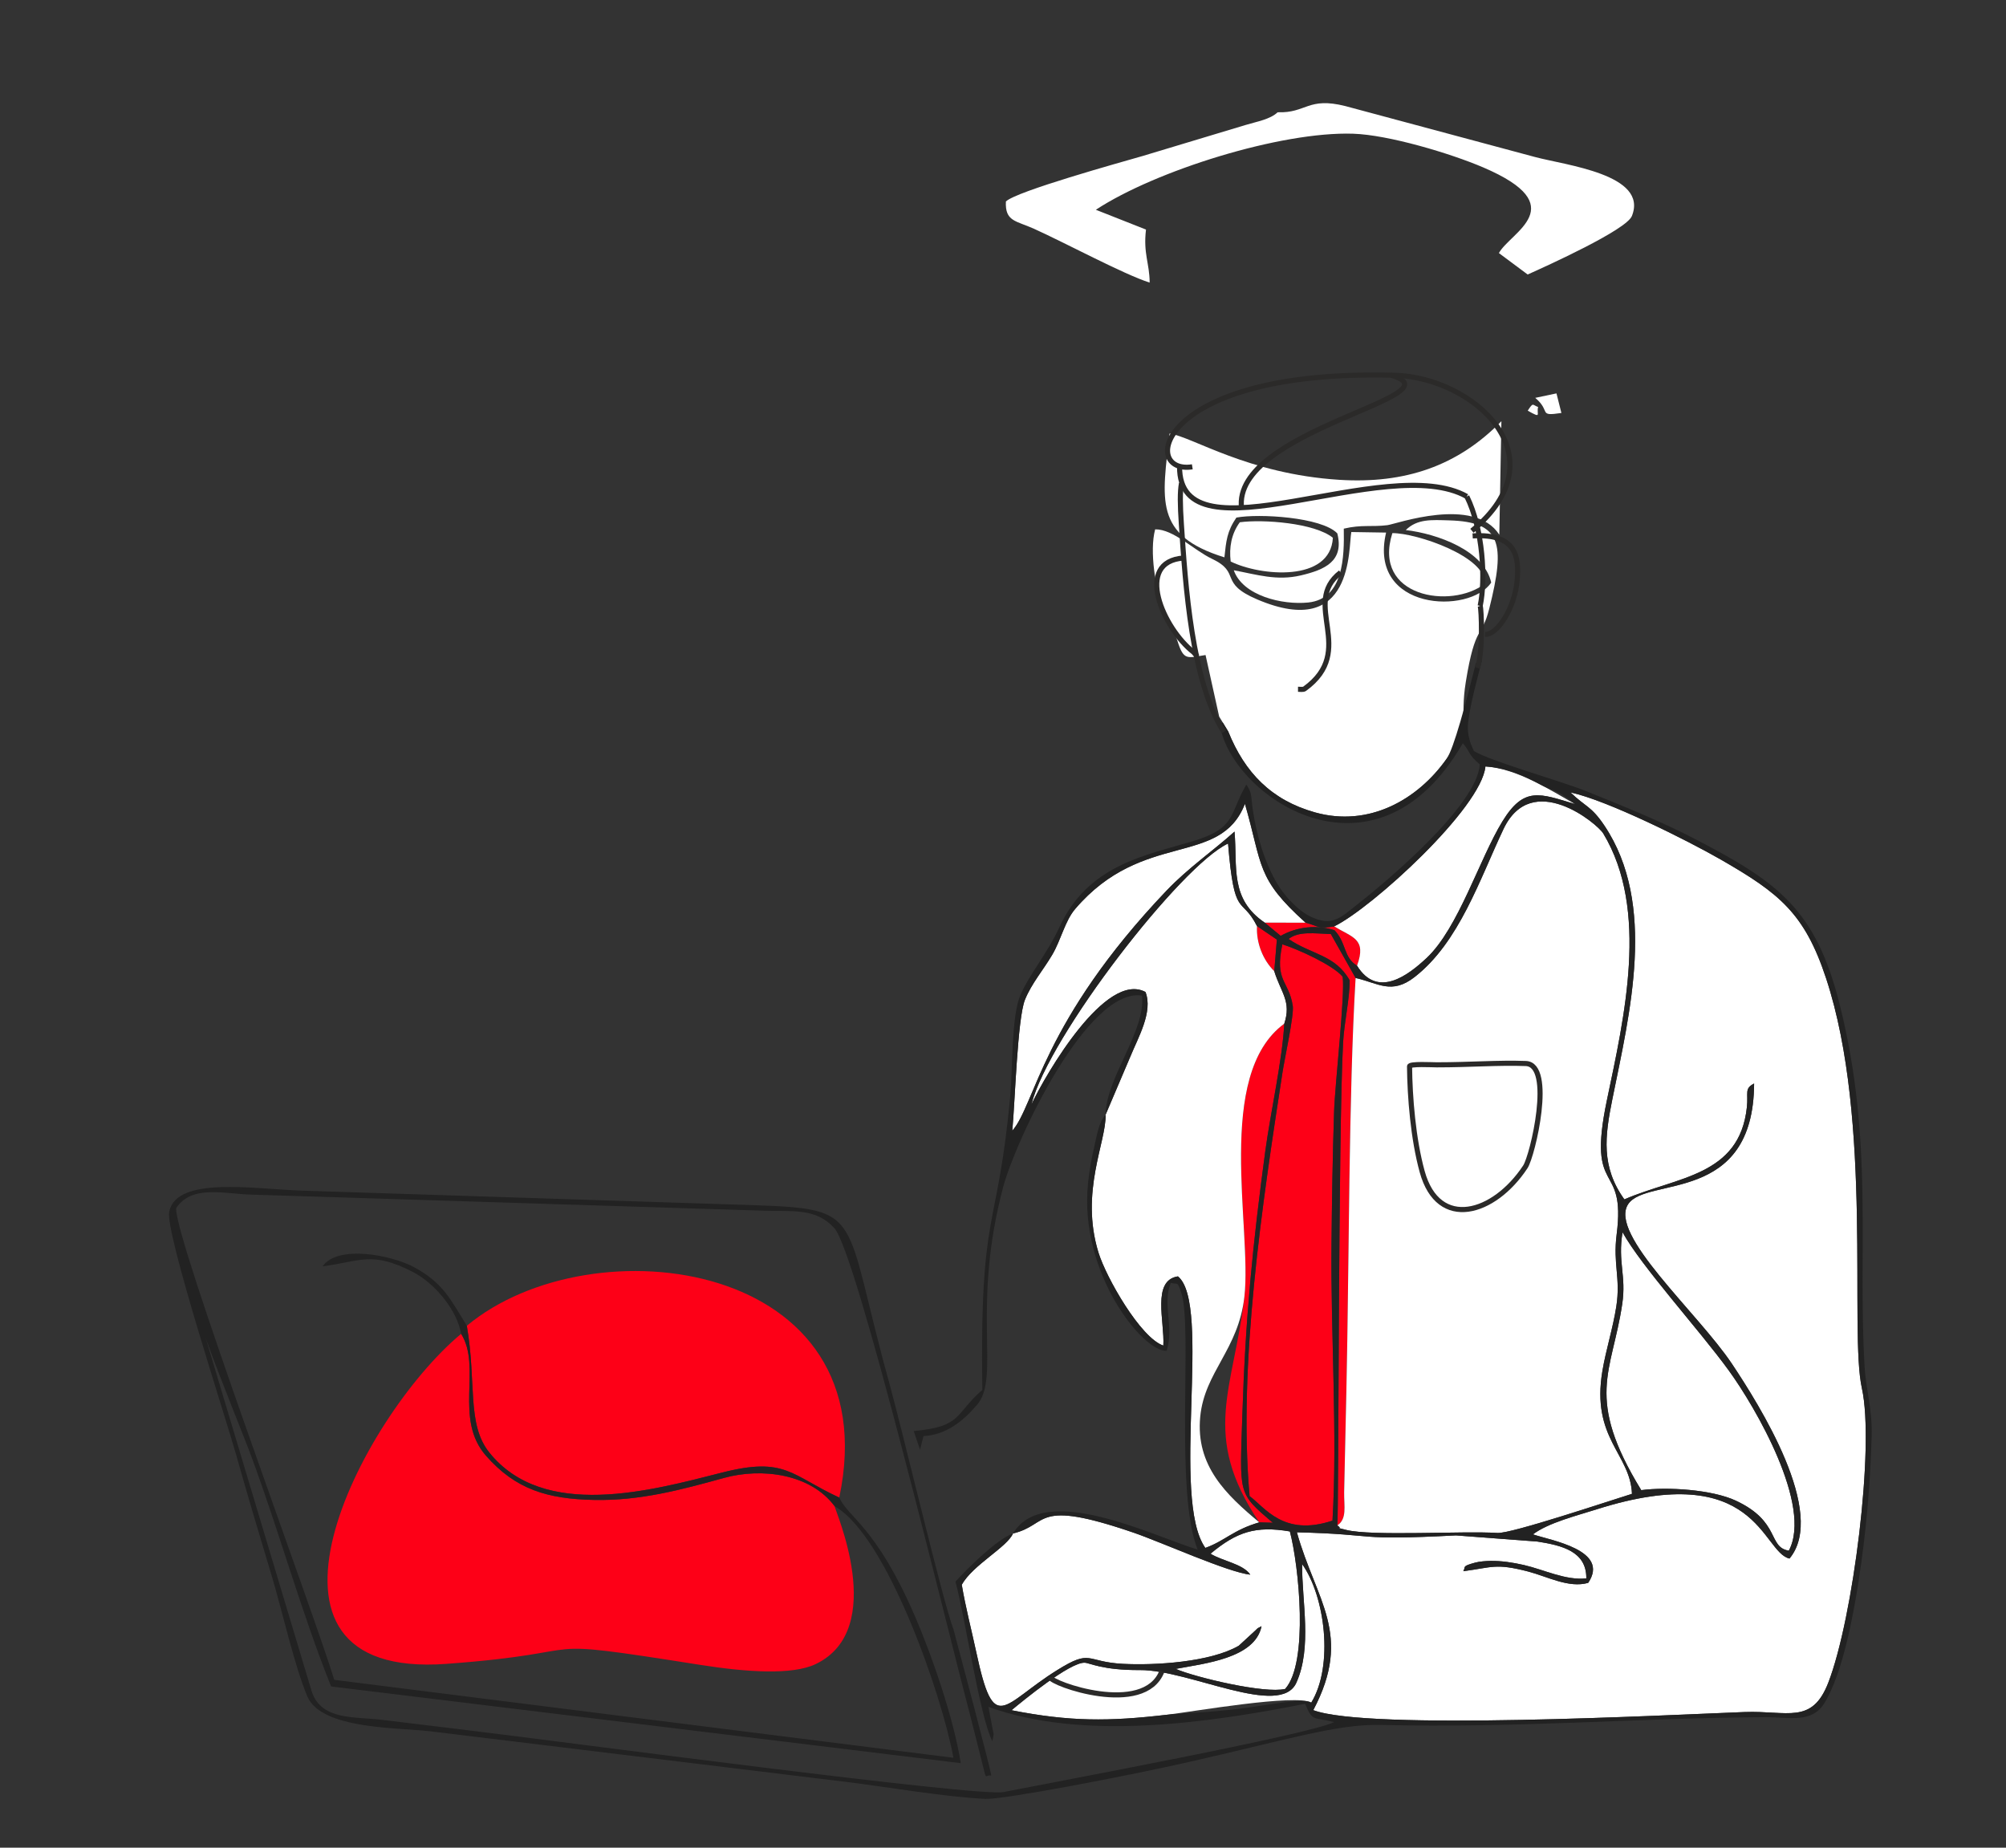 <?xml version="1.0" encoding="UTF-8"?> <!-- Creator: CorelDRAW 2021 (64-Bit) --> <svg xmlns="http://www.w3.org/2000/svg" xmlns:xlink="http://www.w3.org/1999/xlink" xmlns:xodm="http://www.corel.com/coreldraw/odm/2003" xml:space="preserve" width="266mm" height="245mm" style="shape-rendering:geometricPrecision; text-rendering:geometricPrecision; image-rendering:optimizeQuality; fill-rule:evenodd; clip-rule:evenodd" viewBox="0 0 26600 24500"><rect x="0" y="0" width="26600" height="24500" fill="#333333" stroke="none"/> <defs> <style type="text/css"> <![CDATA[ .str0 {stroke:#2B2A29;stroke-width:67.73;stroke-miterlimit:22.926} .fil3 {fill:none} .fil2 {fill:#222222} .fil0 {fill:#FD0017} .fil1 {fill:white} ]]> </style> </defs> <g id="Layer_x0020_1">  <g id="_1534424194480"> <g> <path class="fil0" d="M6190.24 17579.74c130.54,753.29 -3.91,1305.31 298.96,1681.39 724.45,899.49 2147.14,503.58 3086.16,264.69 839.42,-213.55 910.15,33.88 1553.54,331.71 664.96,-3152.17 -3278.7,-3663.62 -4938.66,-2277.79z"></path> <path class="fil0" d="M11068.65 19973.29c-318.99,-429.99 -965.55,-515.45 -1467.84,-376.53 -574.46,158.88 -1115.85,304.49 -1724.55,291.88 -617.32,-12.78 -1038.55,-139.13 -1430.72,-584.92 -431.85,-490.88 -53.63,-1173.2 -330.63,-1617.84 -1342.35,1118.12 -3108.8,4590.06 -195.71,4376.47 2121.1,-155.51 961.1,-366.12 3367.1,13.41 612.74,96.64 1220.35,138.04 1529.9,-10.53 971.06,-466.1 241.77,-2064.92 252.45,-2091.94z"></path> <path class="fil0" d="M16569.89 19838.37c200.89,144.29 444.73,543.41 1099.19,324.6 67.51,-1143.13 -24.7,-2479.36 -13.07,-3653.71 5.87,-593.51 14.59,-1181.8 34.45,-1775.1 12.12,-362.23 147.33,-1553.67 113.55,-1782.73 -125.68,-153.69 -597.66,-367.29 -799.88,-429.92 -105.66,498.7 86.51,475.99 138.35,816.54 18.33,120.35 -108.87,703.85 -134.93,872.81 -270.99,1757.45 -592.44,3880.46 -437.66,5627.51z"></path> <path class="fil0" d="M16698.31 20185.98l179.18 5.32c-471.54,-404.73 -437.13,-360.42 -402.79,-1451.68 39.4,-1252.08 136.73,-2242.23 303.85,-3479.91 68.01,-503.74 227.57,-1214.89 251.12,-1685.95 -926.87,679.42 -425.24,2712.1 -528.8,3621.02 -139.99,1228.72 -587.63,1826.52 197.44,2991.2z"></path> <path class="fil0" d="M17733.04 20226.61c131.5,-87.59 87.78,-253.81 90.58,-440.07l29.95 -1365.49c36.71,-1682.45 28.85,-3891.27 121.99,-5453.4l-328.27 -582.25c-218.64,-7.65 -424.33,-40.98 -560.42,64.91 301.03,207.95 619.69,208.57 809.92,548.44 1.76,242.56 -72.12,553.47 -86.95,822.83 -65.43,1188.46 -56.62,6254.37 -76.8,6405.03z"></path> <path class="fil0" d="M17994.46 12804.61c131.44,-361.31 -63.45,-372.56 -302.5,-521.36 -209.93,37.88 -201.32,-0.2 -379.45,-48.7l-542.22 -0.65 212.24 175.61c215.23,-123.21 489.04,-149.93 712.78,-75.17 161.17,167.21 116.84,361.58 299.15,470.27z"></path> <path class="fil0" d="M16897 12877.83l34.66 -419.16 -263.57 -178.93c-11.25,224.02 77.67,447.05 228.91,598.09z"></path> </g> <g> <path class="fil1" d="M20824.9 10507.14c199.2,193.27 274.54,177.84 450.89,441.67 697.53,1043.6 334.38,2487.58 104.47,3625.95 -99.23,491.33 -151.66,895.31 159.16,1328.75 696.89,-302.37 1526.35,-305.71 1624.59,-1221.7 20.8,-193.84 -37.29,-245.88 95.91,-314.72 -7.86,1608.03 -1421.35,1229.85 -1669.15,1598.25 -268.66,399.41 922.23,1438.9 1376.36,2120.39 360.75,541.36 1267.04,1975.56 762.01,2580.22 -367.68,-82.22 -426.22,-1328.97 -2557.81,-652.45 -262.37,83.26 -639.65,177.38 -844.36,331.79 233.71,80.25 1025.89,207.84 732.72,642.96 -258.47,73.58 -543.4,-85.17 -800.04,-151.4 -428.7,-110.62 -468.97,-53.84 -855.96,-3.17 36.95,-62.25 -27.8,-62.98 157.02,-113.64 56.93,-15.6 142.61,-21.85 200.59,-22.87 146.51,-2.58 302.38,21.35 445.45,54.35 270.8,62.43 554.81,207.7 828.15,176.91 3.64,-359.17 -325.15,-437.03 -648.41,-487.83l-1079.41 -81.53c-1389.91,70.84 -976.23,-12.86 -2110.05,-41.31 253.15,907.58 748.08,1351.07 217.55,2358.21 722.81,273.56 4685.35,64.02 5717.95,25.11 568.93,-21.45 893.75,171.64 1111.13,-389.69 329.11,-849.92 617.42,-3131.29 445.39,-3903.49 -169.39,-760.32 151.28,-3540.83 -475.48,-5438.16 -284.15,-860.13 -620.11,-1125.94 -1388.89,-1568.55 -447.32,-257.54 -1511.71,-789.03 -1999.78,-894.05z"></path> <path class="fil1" d="M17975.56 12967.65c-93.14,1562.13 -85.28,3770.95 -121.99,5453.4l-29.95 1365.49c-2.8,186.26 40.92,352.48 -90.58,440.07 90.31,60.33 -63.34,12.97 115.23,58.95 338.87,87.27 1549.56,11.42 2009.68,40.95 180.72,11.6 1499.11,-431.31 1782.39,-518.69 -21.41,-532.61 -543.36,-733.4 -391.87,-1631.33 48.02,-284.58 139.33,-563.24 184.33,-854.39 58.43,-377.99 -46.2,-557.39 4.58,-955.48 126.1,-988.54 -401.56,-477.62 -129.99,-1775.76 229.27,-1095.91 564.46,-2525.38 -47.77,-3539.17 -79.39,-131.46 -947.64,-849.46 -1323.01,-58.48 -315.15,664.07 -587.28,1502.75 -1180.09,1963.19 -304.59,236.58 -483.49,78.13 -780.96,11.25z"></path> <path class="fil1" d="M14660.36 14781.15c11.51,355.72 -341.65,1022.07 -94.99,1825.41 102.86,335.02 560.32,1134.59 860.79,1235.3 18.61,-318.77 -156.37,-864.67 193.63,-917.62 452.04,368.85 -99.45,2949.2 363.23,3600.58 262.59,-94.49 368.1,-237.88 715.29,-338.84 -433.34,-361.75 -847.18,-747.56 -782.83,-1402.66 58.4,-594.42 505.17,-884.43 585.39,-1588.54 103.56,-908.92 -398.07,-2941.6 528.8,-3621.02 98.12,-296.27 -45.15,-412.26 -132.67,-695.93 -151.24,-151.04 -240.16,-374.07 -228.91,-598.09 -207.65,-410.35 -300.68,-74.15 -383.63,-1094.67 -617.87,285.65 -2377.06,2550.17 -2607.43,3459.02 193.67,-408.3 985.82,-1771.32 1512.45,-1490.67 102.27,262.64 -97.63,603.68 -201.58,858.5l-327.54 769.23z"></path> <path class="fil1" d="M16166.3 9501.15l120.15 197.54c219.93,547.02 573.85,912.13 1152.31,1073.91 711.73,199.05 1360.64,-167.08 1744.94,-713.07 324.49,-461.03 168.14,-493.06 253.34,-1018.82 125.44,-774.06 209.35,-568.83 310.35,-968.75 222,-878.98 152.49,-1151.93 -529.77,-1171.81 -236.05,-6.89 -423.45,-21.9 -576.82,128.18 417.49,49.1 1039.35,271.36 1132.9,696.11 -282.28,425.58 -1638.05,378.97 -1393.97,-662.59l-460.88 -7.34c-41.2,202.11 39.24,1441.53 -1247.53,893.98 -522.97,-222.54 -203.42,-350.32 -601.08,-539.23 -242.19,-115.06 -509.65,-393.36 -752.61,-390.27 -79.16,295.46 7.41,788.17 107.85,1081.45 60.11,175.5 134.8,229.35 189.22,402.75 82.46,262.62 129.49,219.15 371.07,182.31l180.53 815.65z"></path> <path class="fil1" d="M13432.82 20333.23c-76.83,181.56 -533.26,416.89 -679.52,679.82 50.12,297.59 129.13,599.98 192.38,894.77 239.87,1117.98 340.36,693.08 1072.64,237.54 459.25,-285.69 369.77,-109.8 870.21,-83.4 425.64,22.47 1162.66,-21.73 1538.04,-240.24l213.83 -196.65c64.26,-60.9 15.45,-19.92 88.13,-62.28 -87.01,428.79 -761.68,494.3 -1138.32,566.5 274.66,115.89 1182.21,330.88 1451.3,265.48 312.43,-349.06 184.37,-1625.63 62.47,-2088.41 -452.7,-76.73 -703.59,4.83 -1052.21,295.15 157.24,98.29 429.15,133.98 527.29,277.53 -279.47,-24.52 -1190.73,-434.21 -1543.28,-555.14 -1344.34,-461.17 -1114.22,-105.39 -1602.96,9.33z"></path> <path class="fil1" d="M16942.03 1488.57c-101.52,95.42 -271.27,122.02 -427.71,169.45l-1363.66 410.75c-288.3,83.22 -1680.4,469.01 -1812.18,602.96 -13.38,265.74 133.4,254.17 370.13,360.58 404.51,181.85 1197.02,608 1536.09,714.77 -1.19,-257.1 -86.61,-383.24 -48.59,-703.08l-664.85 -262.46c788.66,-518.53 2451.2,-1040.15 3411.72,-1008.59 469.81,15.43 1287.65,259.83 1724.95,446.92 1198.86,512.85 358.26,858.68 207.79,1135.85l381.48 284.15c248.99,-111.44 1307.16,-589.63 1381.86,-775.29 222.37,-552.75 -879.84,-673.3 -1286.66,-783.24l-2512.31 -674.64c-499.63,-125.91 -516.71,95.69 -898.06,81.87z"></path> <path class="fil1" d="M21763.38 19758.9c345.23,-45.4 938.25,-8.41 1255.42,140.03 594.98,278.48 420.03,616.51 701.43,662.67 317.19,-594.48 -442.23,-1902.41 -795.91,-2388.88 -399.16,-549.03 -1158.03,-1379.1 -1409.17,-1833.46 -64.83,402.69 52.23,573.96 -4,951.95 -135.78,912.66 -501.97,1234.83 252.23,2467.69z"></path> <path class="fil1" d="M19908.85 5585.03c-581.1,595.36 -1280.58,832.35 -2151.05,777.08 -1208.71,-76.75 -1942.11,-568.67 -2249.1,-613.38 -96.36,872.22 -217.87,1348.78 727.35,1641.41 23.15,-216.6 33.87,-344.27 158.75,-527.27 293.54,-55.21 1129.08,-7.64 1338.15,209.44 93.33,369.89 -168.26,483.03 -482.26,557.08 -320.98,75.71 -583.6,-10.68 -890.44,-67.95 118.24,336.69 640.67,462.9 987.37,427.48 472.75,-48.3 477.42,-614.2 471.28,-979.14 238.53,-56.29 368.61,-20.3 578.35,-46.21 113.35,-14.01 1150.03,-391.44 1484.01,126.68l27.59 -1505.22z"></path> <path class="fil1" d="M16770.29 12233.9l542.22 0.65c-659.91,-593.13 -566.44,-752.91 -804.34,-1576.1 -330.03,847.49 -1351.64,342.7 -2250.71,1393.79 -135.48,158.36 -187.92,410.05 -304.39,607.76 -119.42,202.67 -274.82,381.3 -361.71,596.27 -100.04,247.48 -132.59,1371.19 -168.08,1736.76 301.93,-341.21 392.26,-1448.01 2045.82,-3184.1 283.88,-298.02 625.01,-532.92 900.87,-782.2 40.86,467.66 -66.13,889.57 400.32,1207.17z"></path> <path class="fil1" d="M17691.96 12283.25c239.05,148.8 433.94,160.05 302.5,521.36 270.95,439.56 677.35,127.94 921.83,-100.7 422.33,-394.99 700.39,-1314.63 1006.6,-1813.18 287.24,-467.68 495.54,-368.99 962.9,-228.8 -332.24,-187.12 -762.45,-469.06 -1188.62,-498.98 -52.37,551.03 -1506.3,1877.87 -2005.21,2120.3z"></path> <path class="fil1" d="M15479.25 22736.42c320.53,-37.54 1712.78,-280.21 1908.37,-160.04 299.64,-490.17 183.01,-1410.73 -121.34,-1837.47 -3.8,495.69 135.02,1102.03 -75.99,1572.78 -212.3,473.62 -1420.64,-171.27 -2072.94,-166.98 -498.59,3.28 -667.63,-95.25 -734.29,-97.66 -197.64,-7.12 -816.99,503.33 -970.08,630.02 770.93,151.94 1288.12,150.5 2066.27,59.35z"></path> <path class="fil1" d="M16319.07 7445.38c394.2,194.26 1321.56,278.93 1355.3,-314.57 -242.53,-196.87 -926.74,-247.33 -1234.21,-205.68 -111.84,152.92 -143.68,333.36 -121.09,520.25z"></path> <path class="fil1" d="M19686.4 7741.83c31.88,-358.67 -905.8,-675.99 -1223.35,-672.75 -270.28,851.66 782.96,1011.54 1223.35,672.75z"></path> <path class="fil1" d="M20357.4 5275.52c215.34,179.77 29.02,248.19 347.1,200.32l-65.31 -259.61 -281.79 59.29z"></path> <path class="fil1" d="M20258.11 5445.47c193.52,109.3 112.38,46.2 137.71,-48.7 -78.63,-28.06 -61.69,-68.34 -137.71,48.7z"></path> </g> <path class="fil2" d="M17266.28 20738.91c304.35,426.74 420.98,1347.3 121.34,1837.47 -104.62,-64.27 -516.49,25.04 -958.7,81.45 -384.51,49.05 -800.59,61.13 -949.67,78.59 -778.15,91.15 -1295.34,92.59 -2066.27,-59.35 153.09,-126.69 772.44,-637.14 970.08,-630.02 66.66,2.41 235.7,100.94 734.29,97.66 652.3,-4.29 1860.64,640.6 2072.94,166.98 211.01,-470.75 72.19,-1077.09 75.99,-1572.78zm-3833.46 -405.68c488.74,-114.72 258.62,-470.5 1602.96,-9.33 352.55,120.93 1263.81,530.62 1543.28,555.14 -98.14,-143.55 -370.05,-179.24 -527.29,-277.53 348.62,-290.32 599.51,-371.88 1052.21,-295.15 121.9,462.78 249.96,1739.35 -62.47,2088.41 -269.09,65.4 -1176.64,-149.59 -1451.3,-265.48 376.64,-72.2 1051.31,-137.71 1138.32,-566.5 -72.68,42.36 -23.87,1.38 -88.13,62.28l-213.83 196.65c-375.38,218.51 -1112.4,262.71 -1538.04,240.24 -500.44,-26.4 -410.96,-202.29 -870.21,83.4 -732.28,455.54 -832.77,880.44 -1072.64,-237.54 -63.25,-294.79 -142.26,-597.18 -192.38,-894.77 146.26,-262.93 602.69,-498.26 679.52,-679.82zm8082.33 -3993.97c251.14,454.36 1010.01,1284.43 1409.17,1833.46 353.68,486.47 1113.1,1794.4 795.91,2388.88 -281.4,-46.16 -106.45,-384.19 -701.43,-662.67 -317.17,-148.44 -910.19,-185.43 -1255.42,-140.03 -754.2,-1232.86 -388.01,-1555.03 -252.23,-2467.69 56.23,-377.99 -60.83,-549.26 4,-951.95zm-3824.69 -1605.1c-19.86,593.3 -28.58,1181.59 -34.45,1775.1 -11.63,1174.35 80.58,2510.58 13.07,3653.71 -654.46,218.81 -898.3,-180.31 -1099.19,-324.6 -154.78,-1747.05 166.67,-3870.06 437.66,-5627.51 26.06,-168.96 153.26,-752.46 134.93,-872.81 -51.84,-340.55 -244.01,-317.84 -138.35,-816.54 202.22,62.63 674.2,276.23 799.88,429.92 33.78,229.06 -101.43,1420.5 -113.55,1782.73zm-793.46 -1856.33c87.52,283.67 230.79,399.66 132.67,695.93 -23.55,471.06 -183.11,1182.21 -251.12,1685.95 -167.12,1237.68 -264.45,2227.83 -303.85,3479.91 -34.34,1091.26 -68.75,1046.95 402.79,1451.68l-179.18 -5.32c-347.19,100.96 -452.7,244.35 -715.29,338.84 -462.68,-651.38 88.81,-3231.73 -363.23,-3600.58 -350,52.95 -175.02,598.85 -193.63,917.62 -300.47,-100.71 -757.93,-900.28 -860.79,-1235.3 -246.66,-803.34 106.5,-1469.69 94.99,-1825.41l327.54 -769.23c103.95,-254.82 303.85,-595.86 201.58,-858.5 -526.63,-280.65 -1318.78,1082.37 -1512.45,1490.67 230.37,-908.85 1989.56,-3173.37 2607.43,-3459.02 82.95,1020.52 175.98,684.32 383.63,1094.67l263.57 178.93 -34.66 419.16zm1078.56 89.82c297.47,66.88 476.37,225.33 780.96,-11.25 592.81,-460.44 864.94,-1299.12 1180.09,-1963.19 375.37,-790.98 1243.62,-72.98 1323.01,58.48 612.23,1013.79 277.04,2443.26 47.77,3539.17 -271.57,1298.14 256.09,787.22 129.99,1775.76 -50.78,398.09 53.85,577.49 -4.58,955.48 -45,291.15 -136.31,569.81 -184.33,854.39 -151.49,897.93 370.46,1098.72 391.87,1631.33 -283.28,87.38 -1601.67,530.29 -1782.39,518.69 -460.12,-29.53 -1670.81,46.32 -2009.68,-40.95 -178.57,-45.98 -24.92,1.38 -115.23,-58.95 20.18,-150.66 11.37,-5216.57 76.8,-6405.03 14.83,-269.36 88.71,-580.27 86.95,-822.83 -190.23,-339.87 -508.89,-340.49 -809.92,-548.44 136.09,-105.89 341.78,-72.56 560.42,-64.91l328.27 582.25zm2849.34 -2460.51c488.07,105.02 1552.46,636.51 1999.78,894.05 768.78,442.61 1104.74,708.42 1388.89,1568.55 626.76,1897.33 306.09,4677.84 475.48,5438.16 172.03,772.2 -116.28,3053.57 -445.39,3903.49 -217.38,561.33 -542.2,368.24 -1111.13,389.69 -1032.6,38.91 -4995.14,248.45 -5717.95,-25.11 530.53,-1007.14 35.6,-1450.63 -217.55,-2358.21 1133.82,28.45 720.14,112.15 2110.05,41.31l1079.41 81.53c323.26,50.8 652.05,128.66 648.41,487.83 -273.34,30.79 -557.35,-114.48 -828.15,-176.91 -143.07,-33 -298.94,-56.93 -445.45,-54.35 -57.98,1.02 -143.66,7.27 -200.59,22.87 -184.82,50.66 -120.07,51.39 -157.02,113.64 386.99,-50.67 427.26,-107.45 855.96,3.17 256.64,66.23 541.57,224.98 800.04,151.4 293.17,-435.12 -499.01,-562.71 -732.72,-642.96 204.71,-154.41 581.99,-248.53 844.36,-331.79 2131.59,-676.52 2190.13,570.23 2557.81,652.45 505.03,-604.66 -401.26,-2038.86 -762.01,-2580.22 -454.13,-681.49 -1645.02,-1720.98 -1376.36,-2120.39 247.8,-368.4 1661.29,9.78 1669.15,-1598.25 -133.2,68.84 -75.11,120.88 -95.91,314.72 -98.24,915.99 -927.7,919.33 -1624.59,1221.7 -310.82,-433.44 -258.39,-837.42 -159.16,-1328.75 229.91,-1138.37 593.06,-2582.35 -104.47,-3625.95 -176.35,-263.83 -251.69,-248.4 -450.89,-441.67zm-2830.44 2297.47c-182.31,-108.69 -137.98,-303.06 -299.15,-470.27 -223.74,-74.76 -497.55,-48.04 -712.78,75.17l-212.24 -175.61c-466.45,-317.6 -359.46,-739.51 -400.32,-1207.17 -275.86,249.28 -616.99,484.18 -900.87,782.2 -1653.56,1736.09 -1743.89,2842.89 -2045.82,3184.1 35.49,-365.57 68.04,-1489.28 168.08,-1736.76 86.89,-214.97 242.29,-393.6 361.71,-596.27 116.47,-197.71 168.91,-449.4 304.39,-607.76 899.07,-1051.09 1920.68,-546.3 2250.71,-1393.79 237.9,823.19 144.43,982.97 804.34,1576.1 178.13,48.5 169.52,86.58 379.45,48.7 498.91,-242.43 1952.84,-1569.27 2005.21,-2120.3 276.59,19.42 490.49,110.6 742.58,247.51 136.33,74.03 204.69,53.43 446.04,251.47 -467.36,-140.19 -675.66,-238.88 -962.9,228.8 -306.21,498.55 -584.27,1418.19 -1006.6,1813.18 -244.48,228.64 -650.88,540.26 -921.83,100.7zm1576.14 -4012.09c-131.59,527.86 -293.05,1133.67 -386.9,1267.01 -384.3,545.99 -1033.21,912.12 -1744.94,713.07 -578.46,-161.78 -932.38,-526.89 -1152.31,-1073.91l-72.13 -118.58c-13.6,5.73 -27.23,11.19 -40.91,16.47 130.03,942.08 2050.81,2288.51 3224.37,257.77 113.93,137.42 60.6,139.89 225.17,281.71 -37.69,541.91 -1215.54,1536.7 -1635.87,1865.73 -213.43,167.08 -320.92,288.35 -607.68,153 -165.56,-78.14 -345.12,-275.15 -437.1,-427.25 -171.74,-284.05 -280.99,-656.77 -329.41,-987.62 -28.73,-196.3 -6.06,-217.25 -86.04,-336.62 -230.14,392.68 -126.13,574.83 -708.66,750.48 -630.25,190.04 -1391.57,311.25 -1772.76,1145.85 -153.45,335.95 -394.62,618.2 -514.69,894.67 -120.19,276.77 -102.17,979.28 -132.92,1317.38 -170.2,1871.35 -406.3,1446.02 -372.31,3918.02 -371.99,326.37 -265.55,487.54 -909.58,545.39l84.23 248.61 45.2 -180.97c304.59,-19.11 520.42,-194.48 710.64,-415.08 315.22,-365.52 -81.14,-1279.53 346.44,-2888.12 164.83,-620.16 1119.62,-2650.6 1841.24,-2538.04 51.28,467.66 -481.71,1100 -483.32,1579.66 -91.56,99.86 -115.39,273.63 -152.35,433.47 -36.44,157.6 -63.42,312.35 -80.23,473.48 -124.35,1191.43 734.61,2248.53 1043.31,2222.28 100.08,-327.38 -61.99,-607.63 53.95,-899.99 94.08,28.21 82.21,-37.95 140.57,137.1 151.6,454.61 -93.33,2638.1 215.65,3399.7 -599.04,-181.83 -2033.64,-905.45 -2448.44,-213.96 -216.09,78.09 -597.19,456.93 -763.21,638.84 127.34,465.26 322.75,1797.09 489.59,2116.02l16.94 -91.91 -69.39 -364.01c1251.67,455.36 2913.02,213.97 4199.61,-39.98 104.01,242.68 96.89,169.65 384.26,241.99 -311.28,164.09 -3732.37,798.53 -4383.89,927.95 -340.69,67.67 -5911.69,-676.64 -7050.18,-813.04 -393.17,-47.11 -785.71,-95.21 -1178.39,-143.11 -385.96,-47.09 -813.22,8.36 -943.53,-374.32l-1404.14 -4679.43c197.08,547.01 491.79,1261.48 604.64,1565.93 367.6,991.67 658.04,2052.56 1055.39,3043.75l8349.44 1016.98c-89.88,-578.75 -379.94,-1425.4 -614.92,-1965.51 -510.48,-1173.31 -871.7,-1284.82 -996.14,-1555.85 -643.39,-297.83 -714.12,-545.26 -1553.54,-331.71 -939.02,238.89 -2361.71,634.8 -3086.16,-264.69 -302.87,-376.08 -168.42,-928.1 -298.96,-1681.39 -218.11,-356.21 -318.32,-572.12 -702.96,-778.96 -296.05,-159.19 -1009.51,-299.31 -1209.43,-9.37 508.74,-68.26 653.68,-203.93 1194.64,72.98 285.69,146.25 585.52,499.1 642.42,821.49 277,444.64 -101.22,1126.96 330.63,1617.84 392.17,445.79 813.4,572.14 1430.72,584.92 608.7,12.61 1150.09,-133 1724.55,-291.88 502.29,-138.92 1148.85,-53.46 1467.84,376.53 692.61,389.65 1425.23,2511.19 1573.88,3334.42l-8210.32 -1033.53c-251.58,-840.16 -2136.6,-5899.34 -2095.89,-6255.94 206.66,-308.53 622.23,-190.24 985.89,-178.06 379.5,12.72 758.93,22.5 1138.53,35.11l5692.61 178.93c349.23,11.67 663.94,-40.38 909.62,229.42 297.51,326.74 1488.71,5281.28 1796.29,6440.81 42.07,158.58 78.61,314.1 119.53,472.15 125.75,485.8 60.14,327.03 165.68,346.69 -12.05,-95.78 -334.93,-1314.63 -501.52,-1939.65 -144.26,-379.08 -672.13,-2620.37 -852.24,-3270.05 -624.58,-2253.17 -307.06,-2300.66 -1801.98,-2353.67l-5983.29 -192.39c-646.39,-22 -1666.07,-194.56 -1761.79,280.09 -55.21,273.77 756.12,2751.06 888.64,3225.37 150.44,538.44 315.03,1082.52 475.36,1618.38 133.04,444.65 299.37,1186.05 467.32,1582.04 186.54,439.84 1202.39,411.89 1631.38,463.27l5491.07 668.02c575.27,69.78 1310.1,200.57 1869.51,227.87 228.43,11.15 1820.17,-290.85 2691.69,-487.58 1273.24,-287.4 1967.85,-507.01 2546.56,-492.92 1836.01,44.74 3392.27,-92.95 5100.6,-102.99 318.09,-1.87 620.04,88.92 789.35,-191.45 238.32,-394.63 375.45,-1134.56 449,-1604.4 98.36,-628.27 155.51,-1278.83 174.01,-1914.99 11.38,-391.42 -74.08,-604.37 -94.3,-954.47 -88.72,-1536.72 123.11,-2967.01 -325.19,-4768.66 -318.5,-1280.06 -819.59,-1638.56 -1931.7,-2215.15 -452.3,-234.49 -942.58,-430.57 -1424.04,-625.9 -343.52,-139.37 -1266.86,-395.35 -1498.28,-535.29 -21.92,-56.21 -102.5,-185.46 -74.53,-400.6 31.02,-238.56 115.53,-546.01 180.66,-801.81 -26.24,12.8 -52.97,24.86 -80.16,36.16z"></path> <path class="fil3 str0" d="M19590.97 8856.02c76.75,-214.71 53.31,-775.42 36.48,-822.5"></path> <path class="fil3 str0" d="M16227.69 9704.84c-426.97,-665.42 -508.89,-1953.58 -562.51,-2754.57 -17.18,-256.76 -19.65,-426.48 1.38,-542.1m3784 174.74c214.43,433.22 251.08,1102.3 176.89,1450.61"></path> <path class="fil3 str0" d="M19527.48 7105.96c596.14,-36.76 612.57,301.04 591.72,576.85 -28.77,380.72 -269.66,742.12 -427.32,728.05"></path> <path class="fil3 str0" d="M15696.51 7399.06c-668.16,46.02 -268.88,940.29 130.75,1249.11l48.28 55.62"></path> <path class="fil3 str0" d="M15810.3 6189.8c-698.84,109.49 -489.44,-1300.68 2687.2,-1213.63 1025.63,28.1 2224.12,1067.51 1020.8,2061.9"></path> <path class="fil3 str0" d="M15641.47 6183.61c-14.17,1305.2 2746.41,-198.25 3809.09,399.3"></path> <path class="fil3 str0" d="M18445.69 4974.88c939.58,275.46 -2113.98,721.13 -1982.26,1766.63"></path> <path class="fil3 str0" d="M13926.98 22239.88c-0.01,80.89 1241.43,526.69 1479.59,-77.95l-3.54 11.28"></path> <path class="fil3 str0" d="M18690.88 14139.98c3.88,408.04 48.12,962.5 167.48,1395.45 216.07,783.77 953.68,565.3 1368.12,-63.57 97.37,-147.76 382.12,-1356.13 6.37,-1369.95 -367.26,-13.51 -732.7,17.35 -1181.31,17.35 -56.56,0 -361.02,-16.9 -360.66,20.72z"></path> <path class="fil3 str0" d="M17776.45 7590.84c-534.64,413.78 229.85,1030.24 -477.12,1542.51 -18.42,13.34 -63.5,6.11 -87.49,6.11"></path> </g> </g> </svg> 